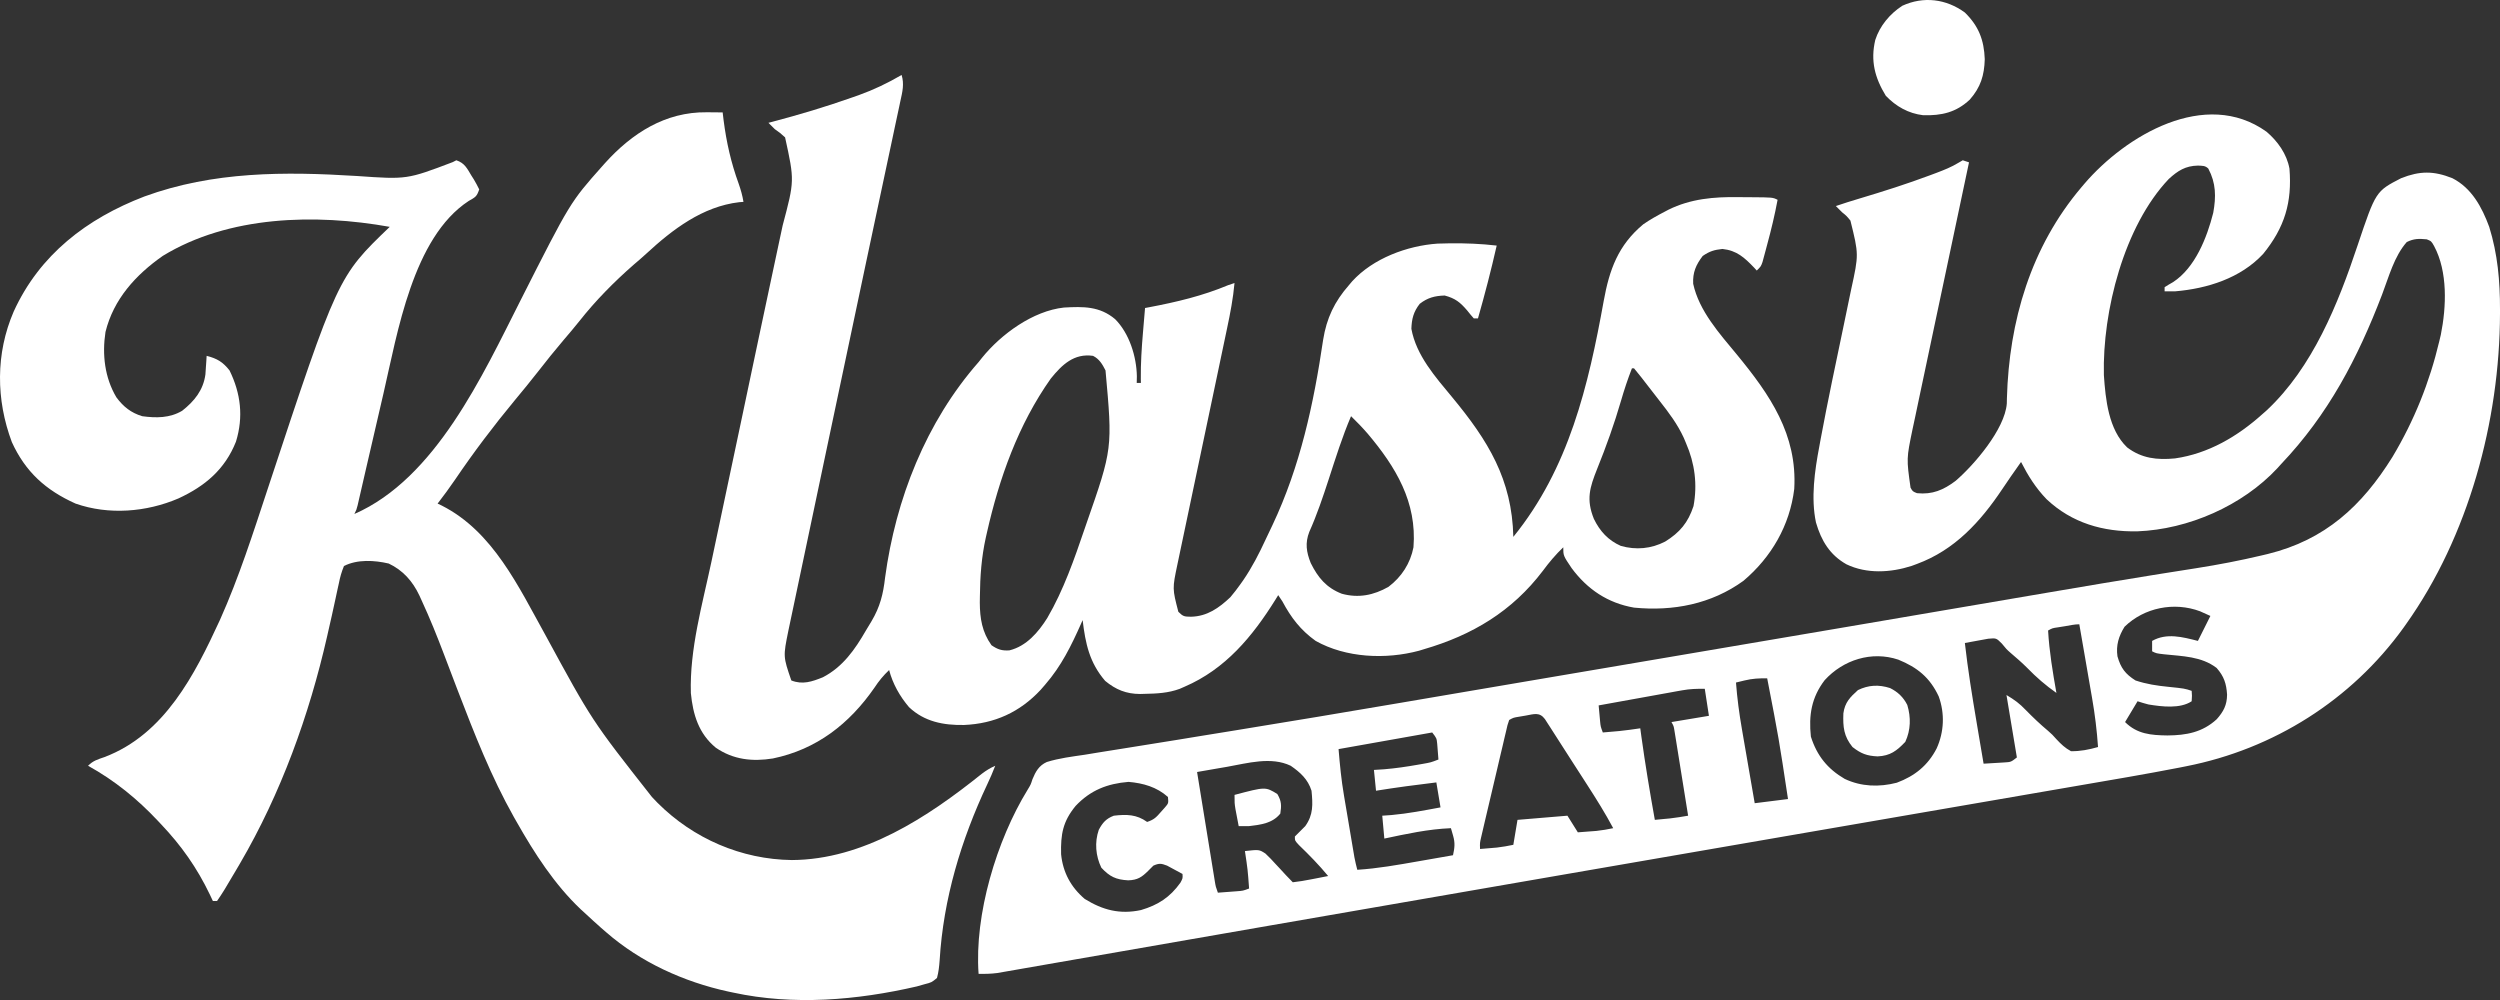 <svg width="165" height="66" viewBox="0 0 165 66" fill="none" xmlns="http://www.w3.org/2000/svg">
<rect x="0" y="0" width="165" height="66" fill="#333333" stroke="none"/>
<path d="M149.588 8.692C150.328 9.32 150.928 10.161 151.104 11.127C151.284 13.349 150.795 15.006 149.366 16.762C147.871 18.366 145.678 19.049 143.551 19.229C143.322 19.233 143.093 19.234 142.864 19.229C142.864 19.139 142.864 19.048 142.864 18.954C143.046 18.836 143.233 18.726 143.422 18.62C144.88 17.672 145.661 15.68 146.074 14.045C146.266 12.984 146.259 12.088 145.748 11.127C145.539 10.918 145.353 10.946 145.062 10.929C144.239 10.946 143.737 11.267 143.139 11.813C140.188 14.921 138.754 20.544 138.856 24.758C138.966 26.358 139.16 28.354 140.392 29.529C141.347 30.256 142.374 30.369 143.549 30.255C145.753 29.941 147.686 28.8 149.319 27.331C149.413 27.249 149.507 27.166 149.604 27.081C152.637 24.244 154.315 20.054 155.597 16.207C156.801 12.624 156.801 12.624 158.475 11.761C159.71 11.271 160.627 11.269 161.861 11.763C163.133 12.414 163.808 13.672 164.288 14.972C164.847 16.774 165.003 18.542 165 20.422C165 20.517 165 20.611 165 20.709C164.979 27.78 162.926 35.394 158.794 41.202C158.741 41.277 158.687 41.353 158.632 41.431C155.19 46.207 150.057 49.437 144.303 50.57C144.158 50.599 144.012 50.628 143.862 50.658C141.584 51.102 139.294 51.486 137.006 51.88C136.301 52.002 135.597 52.123 134.892 52.245C133.68 52.455 132.467 52.664 131.255 52.873C129.492 53.177 127.729 53.482 125.965 53.786C125.146 53.928 124.327 54.069 123.508 54.211C123.346 54.239 123.183 54.267 123.015 54.296C121.855 54.496 120.695 54.697 119.536 54.897C114.158 55.825 108.781 56.756 103.404 57.687C101.788 57.967 100.172 58.247 98.556 58.527C93.593 59.386 88.631 60.246 83.669 61.11C82.681 61.282 81.693 61.455 80.705 61.626C80.568 61.65 80.43 61.674 80.288 61.699C79.737 61.795 79.186 61.891 78.635 61.986C77.033 62.265 75.43 62.544 73.828 62.824C72.839 62.997 71.85 63.169 70.86 63.341C70.29 63.44 69.72 63.539 69.15 63.639C68.628 63.731 68.106 63.822 67.583 63.912C67.394 63.945 67.205 63.978 67.017 64.011C66.76 64.057 66.503 64.101 66.247 64.145C66.104 64.17 65.962 64.195 65.815 64.22C65.401 64.274 65.004 64.282 64.587 64.273C64.302 60.374 65.776 55.457 67.819 52.13C68.028 51.787 68.028 51.787 68.142 51.431C68.351 50.925 68.571 50.526 69.088 50.293C69.904 50.039 70.754 49.936 71.596 49.812C71.893 49.763 72.19 49.714 72.487 49.665C73.143 49.556 73.8 49.452 74.458 49.35C75.554 49.18 76.648 49.001 77.742 48.822C78.138 48.757 78.533 48.692 78.928 48.627C79.079 48.602 79.079 48.602 79.233 48.577C79.977 48.455 80.721 48.335 81.465 48.215C85.132 47.622 88.795 47.005 92.458 46.382C92.605 46.357 92.751 46.332 92.903 46.306C94.266 46.074 95.629 45.841 96.992 45.609C99.177 45.236 101.362 44.865 103.546 44.494C103.702 44.468 103.858 44.441 104.019 44.414C104.649 44.307 105.28 44.2 105.91 44.093C111.134 43.207 116.358 42.319 121.581 41.428C122.158 41.329 122.735 41.231 123.312 41.133C125.754 40.716 128.197 40.3 130.639 39.882C131.745 39.694 132.851 39.505 133.957 39.316C134.423 39.237 134.889 39.157 135.355 39.078C137.599 38.694 139.843 38.315 142.09 37.955C142.265 37.927 142.439 37.899 142.618 37.87C143.404 37.744 144.19 37.619 144.977 37.497C146.412 37.271 147.829 37 149.242 36.665C149.383 36.632 149.524 36.599 149.669 36.564C153.455 35.636 155.885 33.403 157.905 30.154C159.333 27.767 160.352 25.23 160.992 22.525C161.042 22.313 161.042 22.313 161.094 22.096C161.464 20.256 161.559 17.932 160.651 16.241C160.469 15.919 160.469 15.919 160.168 15.796C159.653 15.747 159.312 15.743 158.846 15.976C158.013 16.919 157.66 18.282 157.215 19.447C155.611 23.635 153.669 27.351 150.555 30.627C150.475 30.716 150.395 30.805 150.313 30.896C148.003 33.38 144.421 34.941 141.068 35.068C138.805 35.11 136.744 34.523 135.071 32.945C134.354 32.197 133.859 31.41 133.389 30.49C133.254 30.682 133.12 30.873 132.985 31.065C132.897 31.191 132.809 31.316 132.718 31.445C132.523 31.726 132.331 32.009 132.141 32.294C130.707 34.437 129.006 36.303 126.522 37.219C126.404 37.263 126.286 37.307 126.164 37.352C124.773 37.798 123.202 37.887 121.863 37.243C120.771 36.624 120.207 35.696 119.854 34.484C119.512 32.871 119.77 31.07 120.073 29.474C120.103 29.311 120.133 29.148 120.163 28.98C120.635 26.45 121.17 23.932 121.697 21.414C121.815 20.851 121.932 20.289 122.047 19.726C122.091 19.515 122.135 19.304 122.179 19.093C122.681 16.793 122.681 16.793 122.128 14.56C121.867 14.242 121.867 14.242 121.578 14.011C121.441 13.873 121.304 13.736 121.166 13.599C121.686 13.42 122.209 13.257 122.736 13.1C124.304 12.632 125.856 12.138 127.389 11.565C127.527 11.513 127.664 11.462 127.806 11.409C128.321 11.213 128.795 11.027 129.266 10.739C129.403 10.659 129.403 10.659 129.543 10.578C129.679 10.623 129.815 10.668 129.955 10.715C129.935 10.811 129.914 10.908 129.893 11.007C129.392 13.363 128.894 15.718 128.398 18.075C128.158 19.214 127.917 20.354 127.674 21.492C127.463 22.486 127.253 23.48 127.044 24.474C126.934 25 126.823 25.525 126.71 26.05C126.604 26.546 126.5 27.043 126.397 27.539C126.341 27.805 126.283 28.07 126.226 28.336C125.826 30.268 125.826 30.268 126.096 32.188C126.236 32.435 126.236 32.435 126.522 32.55C127.538 32.654 128.27 32.339 129.07 31.737C130.284 30.696 132.319 28.329 132.449 26.638C132.451 26.523 132.454 26.407 132.456 26.289C132.598 21.195 134.03 16.305 137.371 12.363C137.467 12.25 137.467 12.25 137.564 12.135C140.292 8.948 145.555 5.806 149.588 8.692ZM140.221 41.365C139.835 41.984 139.649 42.585 139.752 43.317C139.969 44.088 140.268 44.482 140.942 44.91C141.66 45.151 142.356 45.255 143.105 45.33C144.187 45.442 144.187 45.442 144.65 45.596C144.675 45.922 144.675 45.922 144.65 46.283C143.889 46.79 142.685 46.641 141.798 46.495C141.556 46.434 141.317 46.36 141.079 46.283C140.671 46.963 140.671 46.963 140.255 47.656C141.05 48.451 141.971 48.526 143.053 48.54C144.294 48.53 145.366 48.335 146.306 47.467C146.752 46.962 146.98 46.537 146.987 45.848C146.942 45.127 146.787 44.64 146.298 44.086C145.296 43.318 144.056 43.314 142.839 43.184C142.315 43.124 142.315 43.124 142.04 42.987C142.04 42.76 142.04 42.534 142.04 42.3C143 41.757 144.045 42.042 145.062 42.3C145.333 41.757 145.605 41.213 145.886 40.652C145.741 40.587 145.597 40.522 145.448 40.455C145.367 40.418 145.285 40.382 145.202 40.344C143.492 39.706 141.519 40.102 140.221 41.365ZM136.281 41.331C136.133 41.354 135.984 41.378 135.831 41.403C135.456 41.457 135.456 41.457 135.174 41.614C135.253 43.006 135.481 44.363 135.723 45.733C135.018 45.238 134.402 44.706 133.802 44.088C133.45 43.735 133.076 43.411 132.696 43.088C132.427 42.85 132.427 42.85 132.118 42.472C131.755 42.109 131.755 42.109 131.223 42.156C131.037 42.185 130.852 42.22 130.668 42.257C130.406 42.305 130.406 42.305 130.14 42.354C129.912 42.395 129.912 42.395 129.681 42.438C129.88 44.188 130.159 45.92 130.453 47.656C130.498 47.924 130.543 48.192 130.588 48.46C130.697 49.108 130.807 49.755 130.917 50.403C131.206 50.387 131.495 50.37 131.784 50.351C132.025 50.337 132.025 50.337 132.271 50.322C132.724 50.295 132.724 50.295 133.114 49.991C132.887 48.631 132.661 47.272 132.427 45.871C132.973 46.198 133.283 46.424 133.706 46.867C134.177 47.348 134.655 47.804 135.172 48.236C135.449 48.48 135.449 48.48 135.729 48.793C136.038 49.122 136.288 49.364 136.685 49.579C137.31 49.589 137.87 49.475 138.47 49.304C138.395 48.218 138.267 47.155 138.079 46.083C138.055 45.942 138.03 45.801 138.005 45.656C137.929 45.213 137.852 44.769 137.775 44.326C137.722 44.023 137.67 43.719 137.618 43.416C137.49 42.678 137.362 41.94 137.234 41.202C136.916 41.202 136.593 41.28 136.281 41.331ZM120.428 44.892C119.558 46.032 119.368 47.203 119.518 48.617C119.917 49.877 120.618 50.746 121.749 51.406C122.841 51.924 124.026 51.96 125.188 51.66C126.372 51.218 127.235 50.528 127.818 49.398C128.31 48.311 128.366 47.095 127.956 45.965C127.374 44.718 126.547 44.05 125.286 43.536C123.525 42.949 121.65 43.551 120.428 44.892ZM115.141 44.91C114.858 44.978 114.858 44.978 114.575 45.047C114.654 46.081 114.787 47.095 114.966 48.117C114.99 48.258 115.014 48.399 115.039 48.545C115.115 48.989 115.193 49.434 115.27 49.879C115.322 50.183 115.375 50.487 115.427 50.791C115.554 51.532 115.682 52.272 115.811 53.012C116.898 52.876 116.898 52.876 118.008 52.737C117.404 48.74 117.404 48.74 116.635 44.772C116.112 44.76 115.649 44.786 115.141 44.91ZM111.03 45.56C110.906 45.582 110.783 45.604 110.655 45.626C110.524 45.65 110.393 45.674 110.258 45.699C110.122 45.724 109.986 45.748 109.846 45.773C109.414 45.851 108.982 45.929 108.549 46.008C108.255 46.061 107.961 46.114 107.667 46.167C106.949 46.296 106.23 46.427 105.511 46.557C105.53 46.778 105.551 46.998 105.571 47.218C105.582 47.341 105.593 47.464 105.605 47.59C105.639 47.948 105.639 47.948 105.786 48.343C106.017 48.323 106.249 48.303 106.481 48.283C106.61 48.272 106.739 48.26 106.872 48.249C107.336 48.201 107.796 48.137 108.258 48.068C108.281 48.24 108.304 48.411 108.328 48.588C108.584 50.437 108.889 52.274 109.219 54.111C109.431 54.091 109.642 54.071 109.854 54.05C109.972 54.039 110.09 54.028 110.211 54.017C110.616 53.971 111.015 53.906 111.416 53.836C111.282 53 111.148 52.164 111.013 51.328C110.967 51.044 110.921 50.759 110.876 50.474C110.811 50.066 110.745 49.658 110.679 49.249C110.658 49.122 110.638 48.994 110.617 48.862C110.598 48.744 110.578 48.626 110.559 48.504C110.534 48.348 110.534 48.348 110.508 48.188C110.464 47.92 110.464 47.92 110.317 47.656C111.133 47.52 111.949 47.384 112.789 47.244C112.653 46.36 112.653 46.36 112.515 45.459C111.966 45.459 111.551 45.465 111.03 45.56ZM100.705 47.227C100.557 47.252 100.41 47.277 100.258 47.303C99.888 47.363 99.888 47.363 99.606 47.519C99.49 47.855 99.49 47.855 99.398 48.272C99.36 48.432 99.321 48.593 99.282 48.759C99.221 49.022 99.221 49.022 99.159 49.29C99.116 49.471 99.073 49.651 99.03 49.831C98.941 50.21 98.852 50.589 98.764 50.968C98.651 51.454 98.536 51.94 98.421 52.425C98.333 52.798 98.245 53.171 98.157 53.544C98.095 53.81 98.032 54.077 97.969 54.343C97.932 54.504 97.894 54.666 97.855 54.833C97.805 55.047 97.805 55.047 97.754 55.265C97.67 55.628 97.67 55.628 97.683 56.033C97.921 56.014 98.158 55.993 98.396 55.973C98.528 55.962 98.66 55.951 98.796 55.939C99.161 55.9 99.521 55.83 99.88 55.758C99.971 55.215 100.062 54.671 100.155 54.111C100.546 54.078 100.936 54.045 101.327 54.013C101.484 54 101.641 53.987 101.803 53.973C102.252 53.936 102.7 53.898 103.149 53.861C103.248 53.853 103.348 53.844 103.451 53.836C103.791 54.38 103.791 54.38 104.138 54.934C104.398 54.915 104.658 54.895 104.919 54.874C105.064 54.863 105.209 54.852 105.358 54.841C105.738 54.802 106.099 54.738 106.472 54.66C105.947 53.676 105.36 52.738 104.756 51.802C104.66 51.653 104.564 51.504 104.466 51.351C104.269 51.046 104.073 50.742 103.876 50.437C103.602 50.012 103.33 49.587 103.057 49.161C102.897 48.911 102.736 48.661 102.576 48.411C102.501 48.295 102.427 48.178 102.351 48.059C102.282 47.953 102.214 47.847 102.143 47.738C102.084 47.645 102.025 47.553 101.963 47.457C101.605 46.98 101.241 47.133 100.705 47.227ZM94.525 48.343C91.466 48.887 91.466 48.887 88.345 49.441C88.431 50.478 88.526 51.474 88.701 52.493C88.722 52.617 88.743 52.741 88.764 52.87C88.808 53.129 88.852 53.388 88.896 53.648C88.963 54.045 89.03 54.442 89.097 54.839C89.139 55.093 89.182 55.346 89.225 55.6C89.245 55.718 89.264 55.836 89.285 55.958C89.304 56.068 89.323 56.178 89.342 56.291C89.367 56.436 89.367 56.436 89.391 56.583C89.444 56.861 89.51 57.133 89.581 57.406C90.934 57.321 92.256 57.083 93.589 56.849C93.814 56.809 94.038 56.77 94.263 56.731C94.808 56.637 95.353 56.541 95.898 56.445C96.005 55.962 96.044 55.645 95.907 55.166C95.859 54.999 95.81 54.832 95.761 54.66C94.264 54.721 92.827 55.036 91.366 55.346C91.321 54.848 91.276 54.349 91.229 53.836C91.531 53.815 91.531 53.815 91.838 53.793C92.928 53.696 93.999 53.487 95.074 53.287C94.983 52.743 94.893 52.199 94.799 51.639C93.468 51.799 92.141 51.975 90.817 52.188C90.749 51.508 90.749 51.508 90.68 50.815C90.903 50.8 91.127 50.786 91.358 50.772C92.107 50.71 92.841 50.602 93.581 50.471C93.683 50.453 93.786 50.435 93.891 50.417C94.43 50.323 94.43 50.323 94.937 50.128C94.921 49.908 94.903 49.687 94.885 49.467C94.871 49.283 94.871 49.283 94.856 49.095C94.818 48.721 94.818 48.721 94.525 48.343ZM80.989 50.609C80.796 50.642 80.604 50.675 80.411 50.708C79.942 50.788 79.475 50.87 79.007 50.952C79.18 52.02 79.353 53.088 79.527 54.156C79.586 54.52 79.645 54.883 79.704 55.247C79.789 55.769 79.874 56.291 79.959 56.813C79.998 57.057 79.998 57.057 80.039 57.307C80.063 57.458 80.088 57.609 80.114 57.765C80.135 57.898 80.157 58.032 80.179 58.169C80.238 58.522 80.238 58.522 80.38 58.917C80.646 58.898 80.912 58.877 81.178 58.857C81.326 58.846 81.475 58.835 81.627 58.823C82.036 58.793 82.036 58.793 82.44 58.642C82.35 57.401 82.35 57.401 82.165 56.17C83.101 56.066 83.101 56.066 83.517 56.333C83.762 56.561 83.986 56.797 84.208 57.046C84.286 57.129 84.364 57.212 84.444 57.297C84.588 57.45 84.73 57.605 84.871 57.761C85.018 57.921 85.17 58.077 85.324 58.23C85.728 58.183 86.111 58.122 86.508 58.042C86.618 58.021 86.728 58 86.842 57.978C87.114 57.926 87.386 57.873 87.658 57.818C87.057 57.091 86.412 56.432 85.733 55.777C85.461 55.484 85.461 55.484 85.461 55.209C85.69 54.98 85.919 54.751 86.148 54.523C86.686 53.771 86.646 53.082 86.56 52.188C86.322 51.432 85.825 50.982 85.186 50.54C83.888 49.919 82.342 50.37 80.989 50.609ZM70.99 53.192C70.149 54.215 69.999 55.057 70.033 56.381C70.151 57.573 70.677 58.552 71.591 59.329C72.786 60.069 73.913 60.361 75.304 60.064C76.436 59.729 77.222 59.221 77.908 58.256C78.064 57.969 78.064 57.969 78.045 57.681C77.829 57.562 77.611 57.445 77.393 57.329C77.272 57.264 77.151 57.199 77.026 57.131C76.637 56.981 76.499 56.966 76.123 57.132C76.012 57.242 75.902 57.353 75.788 57.467C75.356 57.898 75.076 58.083 74.46 58.102C73.652 58.057 73.241 57.861 72.689 57.269C72.312 56.493 72.235 55.593 72.519 54.77C72.775 54.289 73.01 54.027 73.513 53.836C74.351 53.74 75.011 53.745 75.711 54.248C76.176 54.093 76.311 53.942 76.629 53.578C76.715 53.483 76.8 53.386 76.888 53.288C77.124 53.012 77.124 53.012 77.084 52.6C76.348 51.941 75.449 51.687 74.483 51.604C73.079 51.719 71.97 52.154 70.99 53.192Z" fill="white"/>
<path d="M59.506 4.947C59.69 5.553 59.559 6.059 59.426 6.665C59.401 6.784 59.376 6.904 59.35 7.027C59.264 7.432 59.177 7.836 59.09 8.241C59.028 8.534 58.966 8.827 58.904 9.121C58.769 9.76 58.632 10.399 58.496 11.038C58.276 12.063 58.059 13.088 57.842 14.113C57.766 14.472 57.689 14.832 57.613 15.191C57.594 15.281 57.575 15.372 57.555 15.465C57.415 16.127 57.274 16.789 57.133 17.451C56.217 21.762 55.308 26.076 54.4 30.39C54.127 31.688 53.854 32.987 53.58 34.285C53.39 35.183 53.201 36.081 53.012 36.98C52.902 37.503 52.791 38.026 52.681 38.55C52.579 39.032 52.477 39.515 52.376 39.998C52.321 40.256 52.267 40.514 52.212 40.773C52.164 41.004 52.164 41.004 52.114 41.239C52.086 41.372 52.058 41.505 52.029 41.642C51.686 43.334 51.686 43.334 52.228 44.91C52.968 45.203 53.59 44.991 54.311 44.699C55.626 44.017 56.427 42.87 57.148 41.617C57.268 41.41 57.392 41.205 57.519 41.002C58.084 40.049 58.292 39.214 58.416 38.12C59.115 32.943 61.111 27.857 64.587 23.898C64.662 23.804 64.737 23.709 64.814 23.612C66.079 22.047 68.181 20.519 70.22 20.298C71.506 20.227 72.579 20.207 73.599 21.065C74.535 22.005 75.011 23.529 75.033 24.834C75.03 24.978 75.027 25.123 75.024 25.272C75.115 25.272 75.205 25.272 75.299 25.272C75.296 25.14 75.296 25.14 75.294 25.005C75.284 23.98 75.348 22.971 75.436 21.95C75.456 21.715 75.456 21.715 75.476 21.474C75.508 21.092 75.54 20.71 75.573 20.328C75.662 20.311 75.75 20.295 75.841 20.278C77.656 19.934 79.362 19.531 81.067 18.817C81.27 18.749 81.27 18.749 81.478 18.68C81.386 19.695 81.199 20.673 80.987 21.669C80.951 21.841 80.915 22.013 80.878 22.189C80.781 22.657 80.682 23.124 80.583 23.591C80.48 24.082 80.377 24.573 80.274 25.063C80.079 25.992 79.883 26.92 79.688 27.848C79.337 29.511 78.988 31.175 78.638 32.838C78.516 33.421 78.393 34.004 78.27 34.587C78.212 34.862 78.154 35.138 78.096 35.413C78.026 35.748 77.955 36.083 77.884 36.418C77.853 36.567 77.822 36.715 77.79 36.868C77.763 36.996 77.736 37.124 77.708 37.257C77.374 38.847 77.374 38.847 77.771 40.378C78.093 40.7 78.171 40.696 78.612 40.704C79.674 40.678 80.448 40.13 81.204 39.416C81.442 39.13 81.661 38.853 81.873 38.55C81.962 38.424 81.962 38.424 82.052 38.297C82.639 37.44 83.101 36.538 83.536 35.597C83.682 35.284 83.831 34.973 83.98 34.663C85.817 30.779 86.701 26.661 87.326 22.433C87.553 21 88.077 19.904 89.032 18.817C89.103 18.732 89.175 18.648 89.249 18.56C90.623 17.056 92.869 16.215 94.887 16.078C94.994 16.075 95.101 16.073 95.211 16.071C95.369 16.067 95.527 16.063 95.69 16.059C96.729 16.048 97.75 16.088 98.782 16.208C98.416 17.824 98.001 19.421 97.546 21.015C97.455 21.015 97.365 21.015 97.271 21.015C97.119 20.845 96.974 20.67 96.834 20.491C96.365 19.944 96.046 19.691 95.349 19.504C94.691 19.526 94.222 19.648 93.701 20.053C93.293 20.577 93.173 21.041 93.151 21.701C93.47 23.459 94.739 24.882 95.842 26.214C98.213 29.079 99.795 31.633 99.88 35.434C103.551 30.91 104.834 25.456 105.846 19.856C106.22 17.793 106.801 16.179 108.457 14.802C108.909 14.49 109.375 14.229 109.863 13.976C109.948 13.931 110.034 13.886 110.122 13.839C111.587 13.117 113.121 12.986 114.728 13.011C115.017 13.015 115.307 13.016 115.596 13.017C117.001 13.027 117.001 13.027 117.321 13.187C117.136 14.184 116.901 15.161 116.635 16.139C116.599 16.275 116.563 16.41 116.526 16.55C116.491 16.68 116.456 16.809 116.42 16.942C116.389 17.058 116.357 17.175 116.325 17.294C116.223 17.581 116.223 17.581 115.948 17.856C115.888 17.791 115.828 17.727 115.767 17.66C115.134 16.999 114.626 16.532 113.682 16.431C113.135 16.49 112.831 16.582 112.377 16.895C111.93 17.483 111.712 17.984 111.75 18.729C112.138 20.524 113.493 22.02 114.626 23.392C116.818 26.058 118.631 28.678 118.42 32.275C118.124 34.684 116.913 36.773 115.068 38.334C112.948 39.872 110.418 40.355 107.846 40.103C106.112 39.803 104.767 38.899 103.726 37.494C103.176 36.677 103.176 36.677 103.176 36.121C102.672 36.604 102.244 37.112 101.829 37.674C99.798 40.351 97.17 41.921 93.975 42.85C93.819 42.898 93.819 42.898 93.659 42.947C91.457 43.538 88.833 43.421 86.834 42.3C85.836 41.586 85.21 40.764 84.637 39.691C84.546 39.555 84.456 39.419 84.362 39.279C84.304 39.374 84.246 39.469 84.186 39.566C82.659 42.013 80.883 44.16 78.183 45.322C78.076 45.368 77.969 45.415 77.86 45.464C77.104 45.743 76.354 45.779 75.556 45.794C75.401 45.798 75.401 45.798 75.243 45.803C74.33 45.799 73.645 45.519 72.941 44.939C71.906 43.735 71.638 42.479 71.454 40.927C71.407 41.033 71.407 41.033 71.36 41.141C70.704 42.617 70.049 43.957 68.982 45.184C68.885 45.297 68.787 45.409 68.687 45.525C67.31 47.006 65.641 47.763 63.628 47.849C62.27 47.873 61.01 47.634 59.995 46.672C59.387 45.958 58.921 45.132 58.682 44.223C58.299 44.587 58 44.949 57.712 45.39C56.06 47.772 53.897 49.462 51.01 50.059C49.656 50.277 48.393 50.14 47.241 49.347C46.114 48.418 45.736 47.167 45.597 45.744C45.51 42.848 46.351 39.908 46.95 37.093C47.072 36.521 47.192 35.95 47.313 35.378C47.542 34.291 47.772 33.203 48.003 32.116C48.259 30.91 48.514 29.703 48.769 28.496C48.844 28.14 48.919 27.783 48.995 27.427C49.242 26.255 49.489 25.083 49.736 23.911C49.809 23.567 49.881 23.224 49.954 22.88C50.001 22.654 50.049 22.428 50.097 22.202C50.364 20.931 50.634 19.66 50.907 18.39C51.086 17.554 51.264 16.717 51.441 15.881C51.513 15.545 51.585 15.21 51.657 14.874C52.44 11.922 52.44 11.922 51.816 9.067C51.481 8.765 51.481 8.765 51.129 8.518C50.99 8.382 50.852 8.245 50.717 8.106C50.801 8.084 50.885 8.062 50.971 8.039C52.735 7.573 54.473 7.057 56.193 6.449C56.429 6.367 56.429 6.367 56.669 6.283C57.67 5.923 58.588 5.485 59.506 4.947ZM69.351 24.988C67.205 28.019 65.948 31.566 65.136 35.159C65.112 35.267 65.087 35.375 65.062 35.486C64.778 36.773 64.686 38.038 64.673 39.356C64.671 39.494 64.669 39.631 64.667 39.772C64.674 40.821 64.819 41.718 65.437 42.584C65.846 42.865 66.124 42.959 66.623 42.924C67.749 42.645 68.525 41.732 69.119 40.79C70.2 38.937 70.901 36.907 71.591 34.885C71.645 34.728 71.645 34.728 71.7 34.569C73.432 29.605 73.432 29.605 72.964 24.448C72.757 24.042 72.559 23.696 72.14 23.486C70.887 23.307 70.094 24.068 69.351 24.988ZM107.708 24.31C107.433 25.015 107.199 25.721 106.988 26.448C106.543 27.98 106.011 29.464 105.413 30.944C104.916 32.19 104.68 32.963 105.196 34.246C105.594 35.062 106.138 35.66 106.976 36.03C107.977 36.313 108.981 36.221 109.901 35.744C110.867 35.146 111.415 34.489 111.771 33.405C112.039 31.975 111.856 30.579 111.279 29.254C111.231 29.139 111.182 29.024 111.133 28.905C110.721 28.004 110.148 27.24 109.537 26.464C109.339 26.21 109.142 25.956 108.945 25.701C108.808 25.523 108.67 25.346 108.532 25.169C108.466 25.083 108.4 24.998 108.332 24.91C108.173 24.708 108.01 24.509 107.846 24.31C107.8 24.31 107.755 24.31 107.708 24.31ZM89.169 27.469C88.59 28.823 88.153 30.226 87.697 31.625C87.312 32.806 86.921 33.969 86.413 35.105C86.128 35.837 86.22 36.436 86.508 37.159C86.985 38.123 87.542 38.794 88.562 39.188C89.659 39.488 90.662 39.288 91.641 38.73C92.502 38.08 93.083 37.184 93.289 36.121C93.526 33.142 92.123 30.824 90.275 28.631C89.923 28.224 89.555 27.843 89.169 27.469Z" fill="white"/>
<path d="M46.64 7.41C46.742 7.411 46.843 7.412 46.948 7.412C47.197 7.414 47.447 7.416 47.696 7.419C47.716 7.589 47.736 7.758 47.757 7.933C47.946 9.397 48.248 10.739 48.753 12.126C48.894 12.531 49.001 12.903 49.069 13.324C48.976 13.331 48.882 13.338 48.786 13.345C46.376 13.627 44.392 15.138 42.658 16.74C42.388 16.988 42.114 17.225 41.834 17.461C40.536 18.595 39.31 19.836 38.243 21.189C37.907 21.612 37.558 22.021 37.207 22.431C36.627 23.112 36.069 23.808 35.519 24.515C35.018 25.158 34.501 25.786 33.98 26.413C32.58 28.104 31.265 29.841 30.034 31.658C29.667 32.198 29.28 32.72 28.882 33.237C28.973 33.28 29.065 33.324 29.159 33.369C32.543 35.082 34.232 38.741 35.997 41.914C39.066 47.563 39.066 47.563 43.027 52.6C43.149 52.728 43.271 52.856 43.397 52.987C45.76 55.35 48.929 56.721 52.262 56.763C56.983 56.74 61.231 53.932 64.794 51.074C65.086 50.853 65.352 50.688 65.686 50.54C65.525 50.962 65.346 51.371 65.153 51.779C63.432 55.436 62.261 59.327 62.017 63.374C61.986 63.781 61.949 64.155 61.841 64.547C61.484 64.84 61.484 64.84 61.017 64.96C60.848 65.008 60.68 65.056 60.507 65.105C56.563 66.017 52.367 66.374 48.382 65.509C48.274 65.486 48.166 65.463 48.055 65.44C45.124 64.801 42.274 63.506 40.005 61.526C39.891 61.427 39.777 61.328 39.659 61.226C39.312 60.919 38.971 60.606 38.632 60.29C38.534 60.201 38.435 60.112 38.334 60.02C36.596 58.373 35.275 56.318 34.1 54.248C34.01 54.089 34.01 54.089 33.917 53.927C32.419 51.267 31.307 48.425 30.215 45.582C30.139 45.384 30.139 45.384 30.062 45.182C29.812 44.531 29.564 43.879 29.318 43.226C28.856 42.007 28.372 40.803 27.824 39.62C27.775 39.513 27.726 39.405 27.676 39.295C27.231 38.358 26.603 37.644 25.655 37.193C24.705 36.973 23.588 36.907 22.702 37.356C22.54 37.757 22.446 38.083 22.365 38.5C22.339 38.617 22.313 38.733 22.286 38.853C22.23 39.104 22.176 39.355 22.124 39.607C21.985 40.27 21.833 40.93 21.682 41.591C21.652 41.723 21.623 41.855 21.592 41.991C20.408 47.201 18.537 52.379 15.836 56.995C15.767 57.113 15.697 57.231 15.626 57.353C15.42 57.704 15.212 58.053 15.003 58.402C14.939 58.509 14.875 58.617 14.809 58.727C14.656 58.979 14.491 59.223 14.325 59.466C14.234 59.466 14.144 59.466 14.05 59.466C13.984 59.325 13.917 59.184 13.849 59.039C13 57.271 11.971 55.81 10.617 54.385C10.553 54.316 10.488 54.247 10.421 54.176C9.054 52.72 7.561 51.509 5.811 50.54C6.152 50.199 6.446 50.124 6.901 49.965C10.858 48.46 12.845 44.549 14.521 40.905C15.775 38.102 16.707 35.177 17.669 32.265C22.297 18.262 22.297 18.262 25.723 14.972C20.817 14.093 15.103 14.226 10.743 16.889C8.958 18.14 7.493 19.747 6.962 21.909C6.734 23.387 6.908 24.927 7.682 26.224C8.144 26.846 8.638 27.239 9.381 27.469C10.301 27.595 11.205 27.598 12.021 27.112C12.833 26.473 13.419 25.749 13.558 24.707C13.568 24.562 13.577 24.417 13.587 24.267C13.597 24.121 13.607 23.974 13.618 23.823C13.628 23.656 13.628 23.656 13.638 23.486C14.331 23.663 14.704 23.886 15.149 24.448C15.895 25.969 16.075 27.517 15.574 29.149C14.845 30.985 13.528 32.088 11.776 32.897C9.663 33.803 7.177 34.004 4.987 33.237C3.024 32.357 1.678 31.143 0.783 29.181C-0.269 26.378 -0.291 23.331 0.901 20.568C2.612 16.807 5.736 14.423 9.529 12.968C14.081 11.305 18.792 11.319 23.56 11.616C26.858 11.847 26.858 11.847 29.88 10.7C29.958 10.659 30.037 10.619 30.118 10.578C30.67 10.762 30.827 11.115 31.113 11.59C31.191 11.712 31.191 11.712 31.27 11.836C31.401 12.05 31.516 12.275 31.628 12.5C31.464 12.992 31.367 13.015 30.933 13.264C27.246 15.68 26.236 21.967 25.311 25.958C25.241 26.263 25.17 26.568 25.099 26.873C24.61 28.979 24.61 28.979 24.124 31.085C24.086 31.252 24.047 31.418 24.008 31.59C23.935 31.908 23.862 32.225 23.789 32.543C23.756 32.685 23.724 32.827 23.69 32.972C23.662 33.097 23.633 33.221 23.604 33.349C23.526 33.649 23.526 33.649 23.389 33.923C28.75 31.581 31.859 24.755 34.356 19.823C37.631 13.354 37.631 13.354 39.731 10.989C39.827 10.881 39.827 10.881 39.925 10.771C41.708 8.794 43.905 7.379 46.64 7.41Z" fill="white"/>
<path d="M129.681 0.827C130.594 1.72 130.948 2.645 130.994 3.909C130.962 4.985 130.721 5.76 130.009 6.572C129.108 7.42 128.147 7.638 126.929 7.605C125.956 7.489 125.136 7.025 124.462 6.32C123.738 5.131 123.444 4.02 123.767 2.638C124.069 1.703 124.729 0.915 125.552 0.38C126.957 -0.265 128.453 -0.071 129.681 0.827Z" fill="white"/>
<path d="M124.745 45.412C125.257 45.667 125.627 46.019 125.882 46.531C126.129 47.352 126.109 48.187 125.75 48.961C125.182 49.558 124.757 49.884 123.922 49.922C123.215 49.889 122.824 49.74 122.265 49.304C121.689 48.595 121.629 47.985 121.663 47.081C121.762 46.358 122.103 46.018 122.626 45.545C123.326 45.207 124 45.173 124.745 45.412Z" fill="white"/>
<path d="M84.302 52.403C84.579 52.872 84.586 53.163 84.5 53.699C83.979 54.341 83.223 54.43 82.44 54.523C82.211 54.526 81.982 54.528 81.753 54.523C81.707 54.282 81.661 54.042 81.616 53.802C81.59 53.668 81.565 53.534 81.539 53.396C81.479 53.012 81.479 53.012 81.479 52.463C83.516 51.923 83.516 51.923 84.302 52.403Z" fill="white"/>
</svg>
